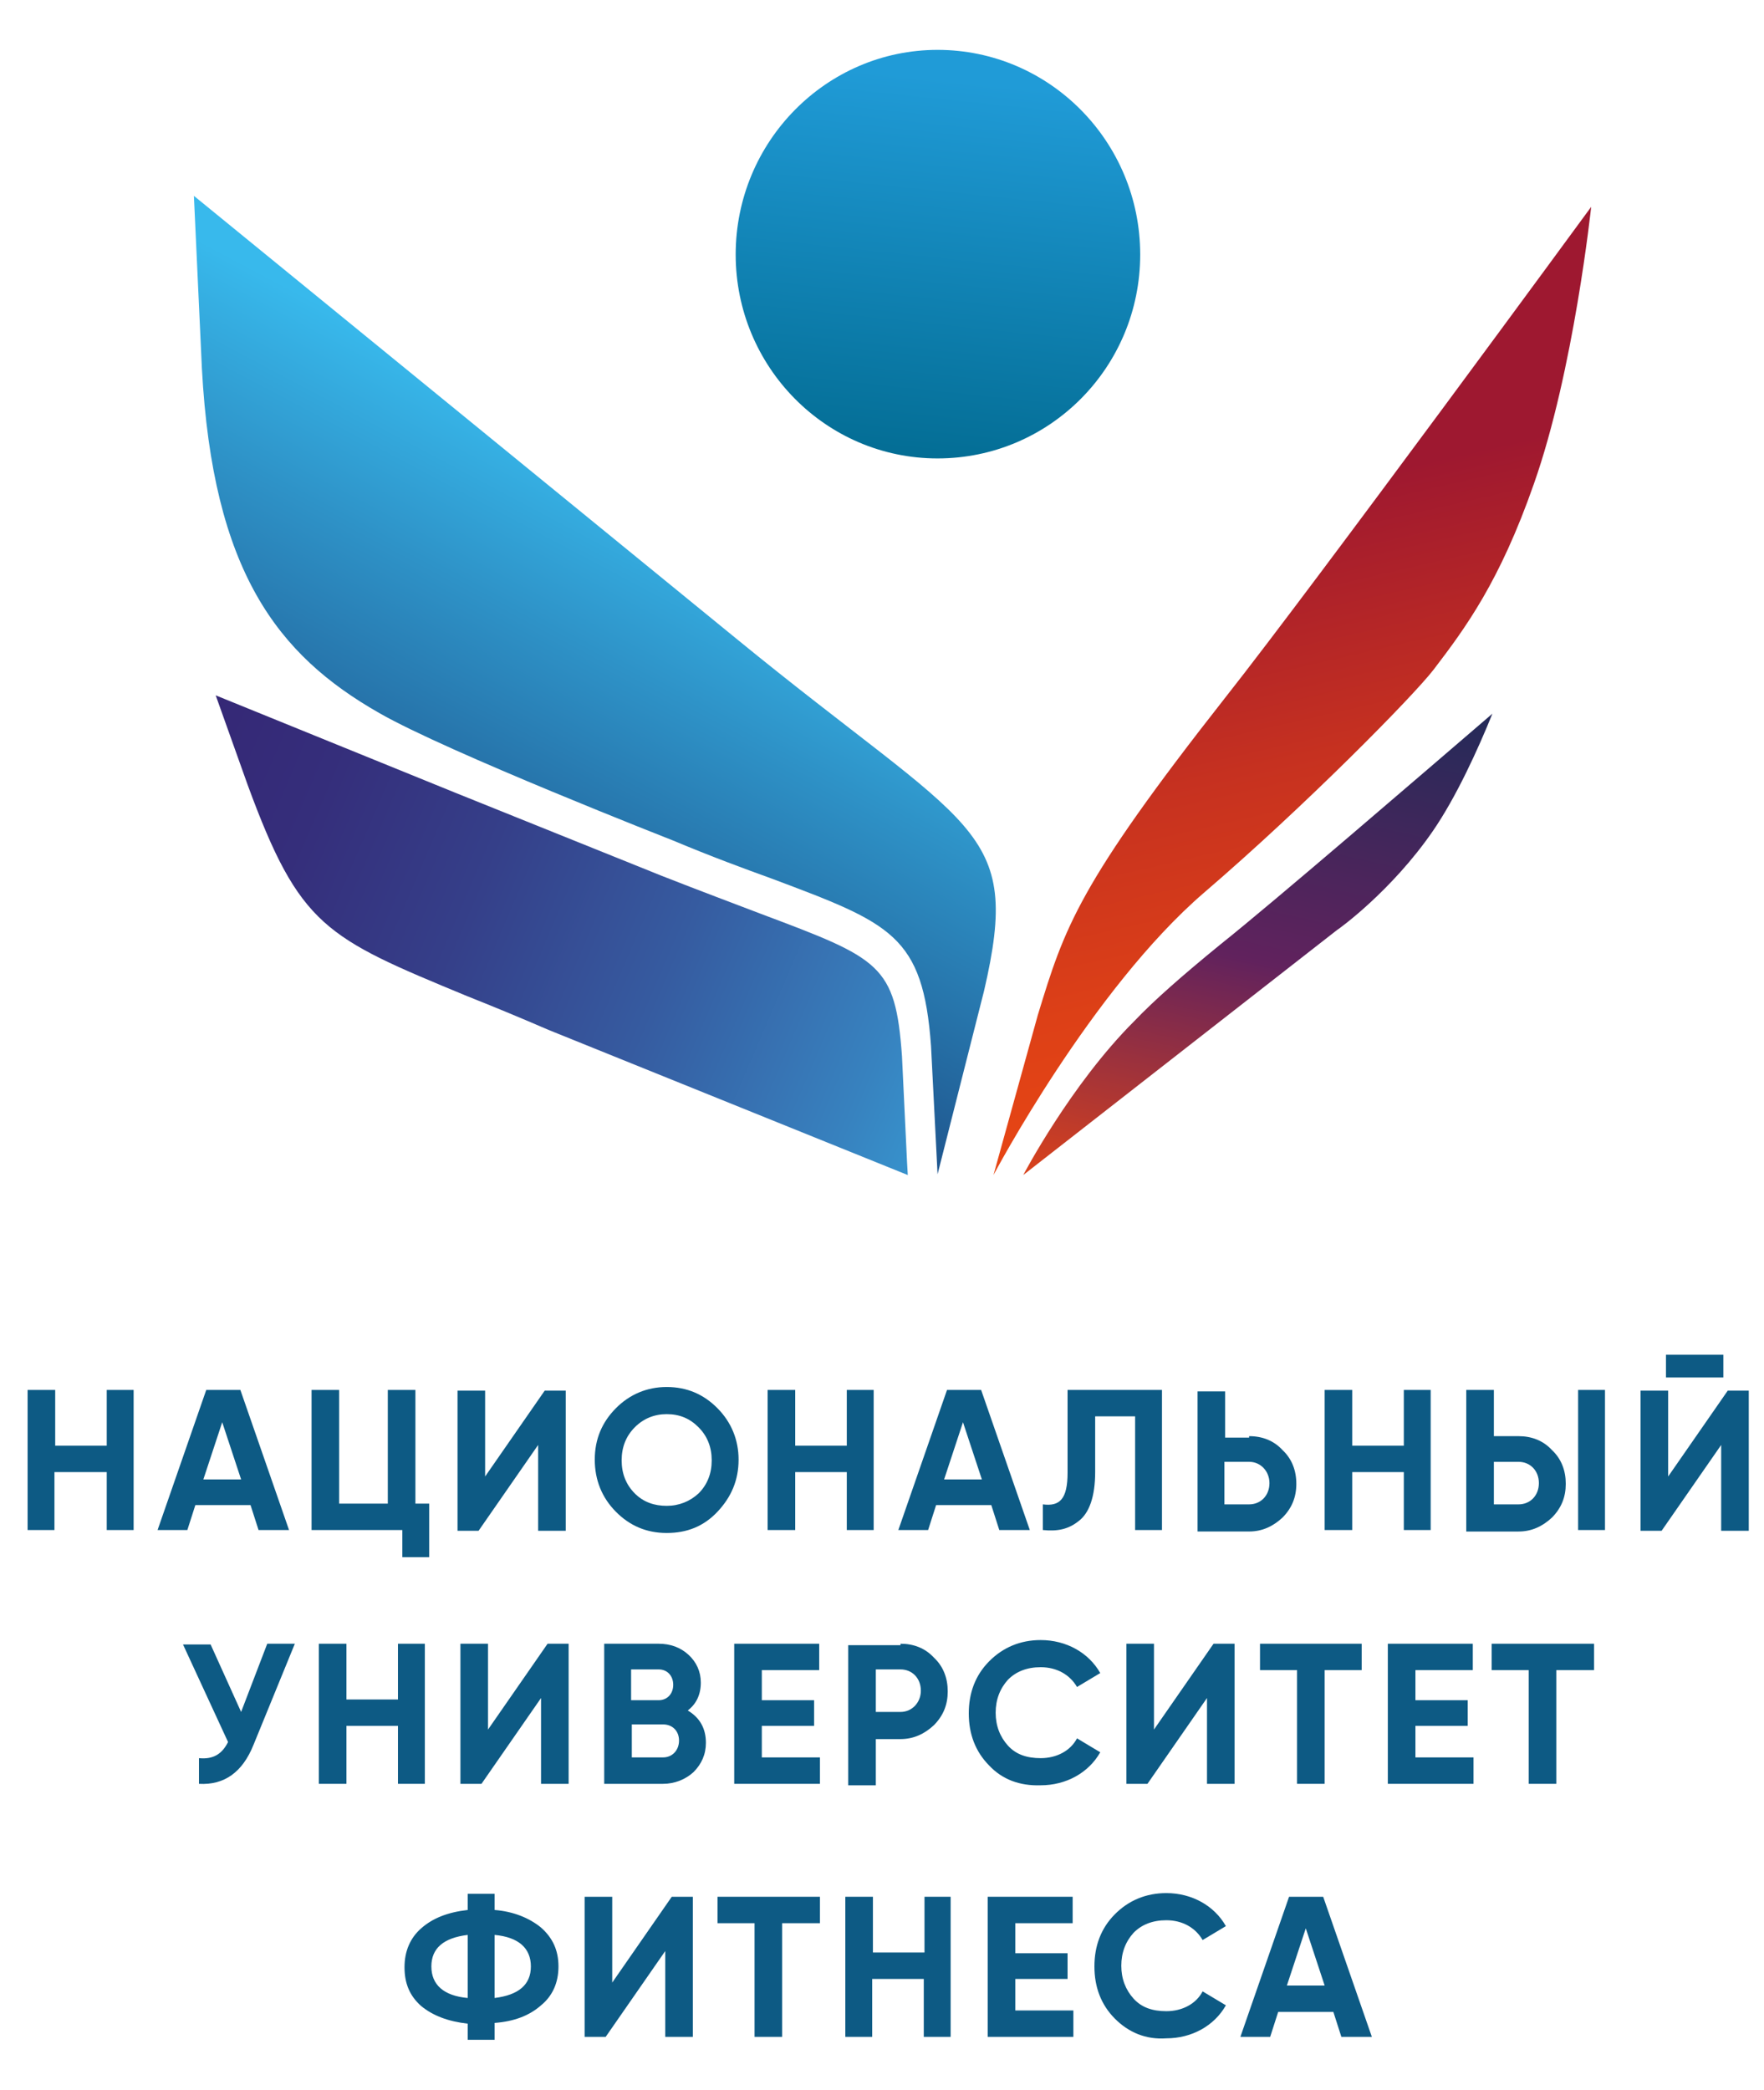 <svg width="76" height="90" viewBox="0 0 76 90" fill="none" xmlns="http://www.w3.org/2000/svg">
<g clip-path="url(#clip0)">
<path d="M33.26 37.845C38.391 39.772 39.768 40.278 40.112 45.048L40.394 50.576L42.396 42.679C44.055 35.539 41.927 35.855 31.696 27.484L8.354 8.435L8.698 15.859C9.167 24.609 11.952 28.21 16.333 30.706C19.242 32.38 29.005 36.203 29.005 36.203C30.663 36.898 32.04 37.403 33.26 37.845Z" fill="url(#paint0_linear)"/>
<path d="M51.877 38.445C56.258 34.686 60.888 29.979 61.764 28.842C63.141 27.041 64.612 25.051 66.082 20.85C67.803 15.985 68.554 8.909 68.554 8.909C68.554 8.909 56.633 25.178 52.816 30.011C46.433 38.13 45.87 39.93 44.712 43.721L42.803 50.608C42.803 50.608 47.027 42.615 51.877 38.445Z" fill="url(#paint1_linear)"/>
<path d="M39.08 50.071L38.861 45.49C38.579 41.541 37.922 41.289 32.791 39.362C31.633 38.919 30.194 38.382 28.504 37.719L19.555 34.118L9.293 29.948L10.669 33.802C12.922 39.93 14.017 40.373 20.119 42.9C21.151 43.31 22.309 43.784 23.623 44.353L39.111 50.608L39.08 50.071Z" fill="url(#paint2_linear)"/>
<path d="M52.565 40.688C50.938 42.015 49.718 43.089 48.873 43.974C46.12 46.722 44.086 50.607 44.086 50.607L57.603 40.056C57.666 40.025 59.95 38.382 61.733 35.792C62.734 34.339 63.673 32.285 64.299 30.737C61.17 33.422 54.943 38.793 52.565 40.688Z" fill="url(#paint3_linear)"/>
<path d="M49.124 10.962C49.124 15.827 45.213 19.744 40.394 19.744C35.575 19.744 31.696 15.795 31.696 10.962C31.696 6.097 35.607 2.148 40.394 2.148C45.213 2.148 49.124 6.097 49.124 10.962Z" fill="url(#paint4_linear)"/>
<path d="M4.568 59.864H5.757V65.897H4.599V63.402H2.346V65.897H1.189V59.864H2.378V62.265H4.599V59.864H4.568Z" fill="#0D5A84"/>
<path d="M11.139 65.897L10.794 64.823H8.416L8.072 65.897H6.789L8.886 59.864H10.356L12.453 65.897H11.139ZM8.761 63.718H10.388L9.574 61.254L8.761 63.718Z" fill="#0D5A84"/>
<path d="M17.866 64.76H18.492V67.066H17.334V65.897H13.423V59.864H14.612V64.76H16.708V59.864H17.897V64.76H17.866Z" fill="#0D5A84"/>
<path d="M23.185 65.897V62.233L20.619 65.929H19.712V59.895H20.901V63.591L23.467 59.895H24.374V65.929H23.185V65.897Z" fill="#0D5A84"/>
<path d="M28.723 66.024C27.847 66.024 27.127 65.708 26.533 65.108C25.938 64.507 25.625 63.749 25.625 62.865C25.625 61.98 25.938 61.254 26.533 60.653C27.127 60.053 27.878 59.737 28.723 59.737C29.599 59.737 30.319 60.053 30.913 60.653C31.508 61.254 31.821 62.012 31.821 62.865C31.821 63.749 31.508 64.476 30.913 65.108C30.319 65.739 29.599 66.024 28.723 66.024ZM28.723 64.855C29.255 64.855 29.724 64.665 30.1 64.318C30.475 63.939 30.663 63.465 30.663 62.896C30.663 62.328 30.475 61.854 30.1 61.475C29.724 61.096 29.286 60.906 28.723 60.906C28.191 60.906 27.722 61.096 27.346 61.475C26.971 61.854 26.783 62.328 26.783 62.896C26.783 63.465 26.971 63.939 27.346 64.318C27.722 64.697 28.191 64.855 28.723 64.855Z" fill="#0D5A84"/>
<path d="M36.483 59.864H37.641V65.897H36.483V63.402H34.261V65.897H33.072V59.864H34.261V62.265H36.483V59.864Z" fill="#0D5A84"/>
<path d="M43.053 65.897L42.709 64.823H40.331L39.987 65.897H38.704L40.801 59.864H42.271L44.368 65.897H43.053ZM40.676 63.718H42.303L41.489 61.254L40.676 63.718Z" fill="#0D5A84"/>
<path d="M44.931 64.792C45.651 64.887 45.995 64.571 45.995 63.433V59.864H50.062V65.897H48.905V61.001H47.184V63.402C47.184 64.444 46.933 65.171 46.464 65.518C46.026 65.866 45.557 65.961 44.931 65.897V64.792Z" fill="#0D5A84"/>
<path d="M53.817 61.854C54.38 61.854 54.881 62.043 55.256 62.454C55.663 62.833 55.851 63.339 55.851 63.907C55.851 64.476 55.663 64.95 55.256 65.36C54.849 65.739 54.38 65.96 53.817 65.96H51.596V59.927H52.784V61.917H53.817V61.854ZM53.817 64.792C54.318 64.792 54.693 64.412 54.693 63.876C54.693 63.37 54.318 62.959 53.817 62.959H52.753V64.792H53.817Z" fill="#0D5A84"/>
<path d="M60.482 59.864H61.639V65.897H60.482V63.402H58.26V65.897H57.071V59.864H58.26V62.265H60.482V59.864Z" fill="#0D5A84"/>
<path d="M63.172 65.897V59.864H64.362V61.854H65.425C65.989 61.854 66.489 62.044 66.865 62.454C67.271 62.833 67.459 63.339 67.459 63.907C67.459 64.476 67.271 64.95 66.865 65.36C66.458 65.74 65.989 65.961 65.425 65.961H63.172V65.897ZM64.362 64.792H65.425C65.926 64.792 66.301 64.413 66.301 63.876C66.301 63.339 65.926 62.96 65.425 62.96H64.362V64.792ZM67.991 65.897V59.864H69.149V65.897H67.991Z" fill="#0D5A84"/>
<path d="M74.155 65.897V62.233L71.589 65.929H70.682V59.895H71.871V63.591L74.437 59.895H75.344V65.929H74.155V65.897ZM71.777 59.327V58.347H74.249V59.327H71.777Z" fill="#0D5A84"/>
<path d="M11.514 70.794H12.703L10.92 75.153C10.45 76.322 9.668 76.891 8.573 76.828V75.722C9.199 75.785 9.574 75.532 9.825 75.027L7.885 70.826H9.074L10.388 73.732L11.514 70.794Z" fill="#0D5A84"/>
<path d="M17.146 70.794H18.304V76.828H17.146V74.332H14.925V76.828H13.736V70.794H14.925V73.195H17.146V70.794Z" fill="#0D5A84"/>
<path d="M23.31 76.828V73.132L20.744 76.828H19.837V70.794H21.026V74.49L23.592 70.794H24.499V76.828H23.31Z" fill="#0D5A84"/>
<path d="M30.413 75.059C30.413 75.564 30.225 75.975 29.881 76.322C29.537 76.638 29.067 76.828 28.567 76.828H26.032V70.794H28.379C28.88 70.794 29.318 70.952 29.662 71.268C30.006 71.584 30.194 71.994 30.194 72.468C30.194 72.974 30.006 73.384 29.631 73.669C30.163 73.984 30.413 74.458 30.413 75.059ZM27.19 71.9V73.226H28.379C28.755 73.226 29.005 72.942 29.005 72.563C29.005 72.184 28.755 71.9 28.379 71.9H27.19ZM28.567 75.69C28.974 75.69 29.255 75.374 29.255 74.964C29.255 74.553 28.974 74.269 28.567 74.269H27.221V75.69H28.567Z" fill="#0D5A84"/>
<path d="M32.791 75.69H35.325V76.828H31.633V70.794H35.294V71.931H32.822V73.226H35.075V74.332H32.822V75.69H32.791Z" fill="#0D5A84"/>
<path d="M38.798 70.794C39.361 70.794 39.862 70.984 40.238 71.394C40.644 71.773 40.832 72.279 40.832 72.847C40.832 73.416 40.644 73.89 40.238 74.3C39.831 74.68 39.361 74.901 38.798 74.901H37.734V76.891H36.545V70.857H38.798V70.794ZM38.798 73.732C39.299 73.732 39.674 73.321 39.674 72.816C39.674 72.279 39.299 71.9 38.798 71.9H37.734V73.732H38.798Z" fill="#0D5A84"/>
<path d="M42.616 76.038C42.021 75.437 41.739 74.679 41.739 73.795C41.739 72.91 42.021 72.152 42.616 71.552C43.21 70.952 43.961 70.636 44.837 70.636C45.932 70.636 46.902 71.173 47.403 72.057L46.402 72.657C46.089 72.121 45.526 71.805 44.837 71.805C44.243 71.805 43.773 71.994 43.429 72.342C43.085 72.721 42.897 73.195 42.897 73.763C42.897 74.332 43.085 74.806 43.429 75.185C43.773 75.564 44.243 75.722 44.837 75.722C45.526 75.722 46.12 75.406 46.402 74.869L47.403 75.469C46.902 76.353 45.932 76.891 44.837 76.891C43.93 76.922 43.179 76.638 42.616 76.038Z" fill="#0D5A84"/>
<path d="M52.002 76.828V73.132L49.437 76.828H48.529V70.794H49.718V74.49L52.284 70.794H53.191V76.828H52.002Z" fill="#0D5A84"/>
<path d="M58.667 70.794V71.931H57.071V76.828H55.882V71.931H54.286V70.794H58.667Z" fill="#0D5A84"/>
<path d="M60.951 75.69H63.485V76.828H59.793V70.794H63.454V71.931H60.982V73.226H63.235V74.332H60.982V75.69H60.951Z" fill="#0D5A84"/>
<path d="M68.679 70.794V71.931H67.052V76.828H65.863V71.931H64.268V70.794H68.679Z" fill="#0D5A84"/>
<path d="M21.308 87.852H20.15V87.157C19.305 87.063 18.648 86.81 18.147 86.399C17.647 85.957 17.428 85.42 17.428 84.725C17.428 84.03 17.678 83.461 18.147 83.051C18.648 82.608 19.305 82.356 20.15 82.261V81.566H21.308V82.261C22.121 82.324 22.809 82.608 23.31 83.019C23.811 83.461 24.061 83.998 24.061 84.693C24.061 85.388 23.811 85.957 23.31 86.368C22.809 86.81 22.152 87.063 21.308 87.126V87.852ZM20.15 86.052V83.335C19.117 83.461 18.585 83.904 18.585 84.693C18.585 85.483 19.117 85.957 20.15 86.052ZM21.308 86.052C22.34 85.925 22.872 85.483 22.872 84.693C22.872 83.904 22.34 83.43 21.308 83.335V86.052Z" fill="#0D5A84"/>
<path d="M28.661 87.726V84.03L26.095 87.726H25.188V81.692H26.377V85.388L28.942 81.692H29.85V87.726H28.661Z" fill="#0D5A84"/>
<path d="M35.325 81.692V82.83H33.698V87.726H32.509V82.83H30.913V81.692H35.325Z" fill="#0D5A84"/>
<path d="M39.8 81.692H40.957V87.726H39.8V85.231H37.578V87.726H36.42V81.692H37.609V84.093H39.831V81.692H39.8Z" fill="#0D5A84"/>
<path d="M43.711 86.589H46.245V87.726H42.553V81.692H46.214V82.83H43.742V84.125H45.995V85.231H43.742V86.589H43.711Z" fill="#0D5A84"/>
<path d="M48.028 86.936C47.434 86.336 47.152 85.578 47.152 84.693C47.152 83.809 47.434 83.05 48.028 82.45C48.623 81.85 49.374 81.534 50.25 81.534C51.345 81.534 52.315 82.071 52.816 82.956L51.814 83.556C51.502 83.019 50.938 82.703 50.25 82.703C49.656 82.703 49.186 82.892 48.842 83.24C48.498 83.619 48.31 84.093 48.31 84.662C48.31 85.23 48.498 85.704 48.842 86.083C49.186 86.462 49.656 86.62 50.25 86.62C50.938 86.62 51.533 86.304 51.814 85.767L52.816 86.367C52.315 87.252 51.345 87.789 50.25 87.789C49.374 87.852 48.623 87.536 48.028 86.936Z" fill="#0D5A84"/>
<path d="M57.791 87.726L57.447 86.652H55.069L54.724 87.726H53.441L55.538 81.692H57.008L59.105 87.726H57.791ZM55.444 85.515H57.071L56.258 83.051L55.444 85.515Z" fill="#0D5A84"/>
</g>
<defs>
<linearGradient id="paint0_linear" x1="28.948" y1="20.697" x2="14.688" y2="47.587" gradientUnits="userSpaceOnUse">
<stop offset="0.012" stop-color="#38B9EC"/>
<stop offset="0.269" stop-color="#2E92C7"/>
<stop offset="0.69" stop-color="#1F568E"/>
<stop offset="0.891" stop-color="#193F78"/>
</linearGradient>
<linearGradient id="paint1_linear" x1="59.495" y1="46.655" x2="50.702" y2="8.402" gradientUnits="userSpaceOnUse">
<stop offset="0.012" stop-color="#E64514"/>
<stop offset="0.149" stop-color="#DD4017"/>
<stop offset="0.368" stop-color="#C63120"/>
<stop offset="0.641" stop-color="#A0192F"/>
<stop offset="0.654" stop-color="#9E1830"/>
</linearGradient>
<linearGradient id="paint2_linear" x1="48.481" y1="50.707" x2="2.865" y2="31.147" gradientUnits="userSpaceOnUse">
<stop offset="0.012" stop-color="#38B9EC"/>
<stop offset="0.032" stop-color="#38B4E8"/>
<stop offset="0.24" stop-color="#3782BF"/>
<stop offset="0.437" stop-color="#365BA0"/>
<stop offset="0.617" stop-color="#353F89"/>
<stop offset="0.774" stop-color="#352E7B"/>
<stop offset="0.891" stop-color="#352876"/>
</linearGradient>
<linearGradient id="paint3_linear" x1="51.397" y1="53.561" x2="56.654" y2="29.632" gradientUnits="userSpaceOnUse">
<stop offset="0.012" stop-color="#E64514"/>
<stop offset="0.508" stop-color="#61225D"/>
<stop offset="1" stop-color="#262A59"/>
</linearGradient>
<linearGradient id="paint4_linear" x1="41.194" y1="3.231" x2="39.267" y2="21.573" gradientUnits="userSpaceOnUse">
<stop offset="0.012" stop-color="#209BD7"/>
<stop offset="1" stop-color="#00688D"/>
</linearGradient>
<clipPath id="clip0">
<rect width="75" height="90" fill="white" transform="translate(0.751)"/>
</clipPath>
</defs>
</svg>
